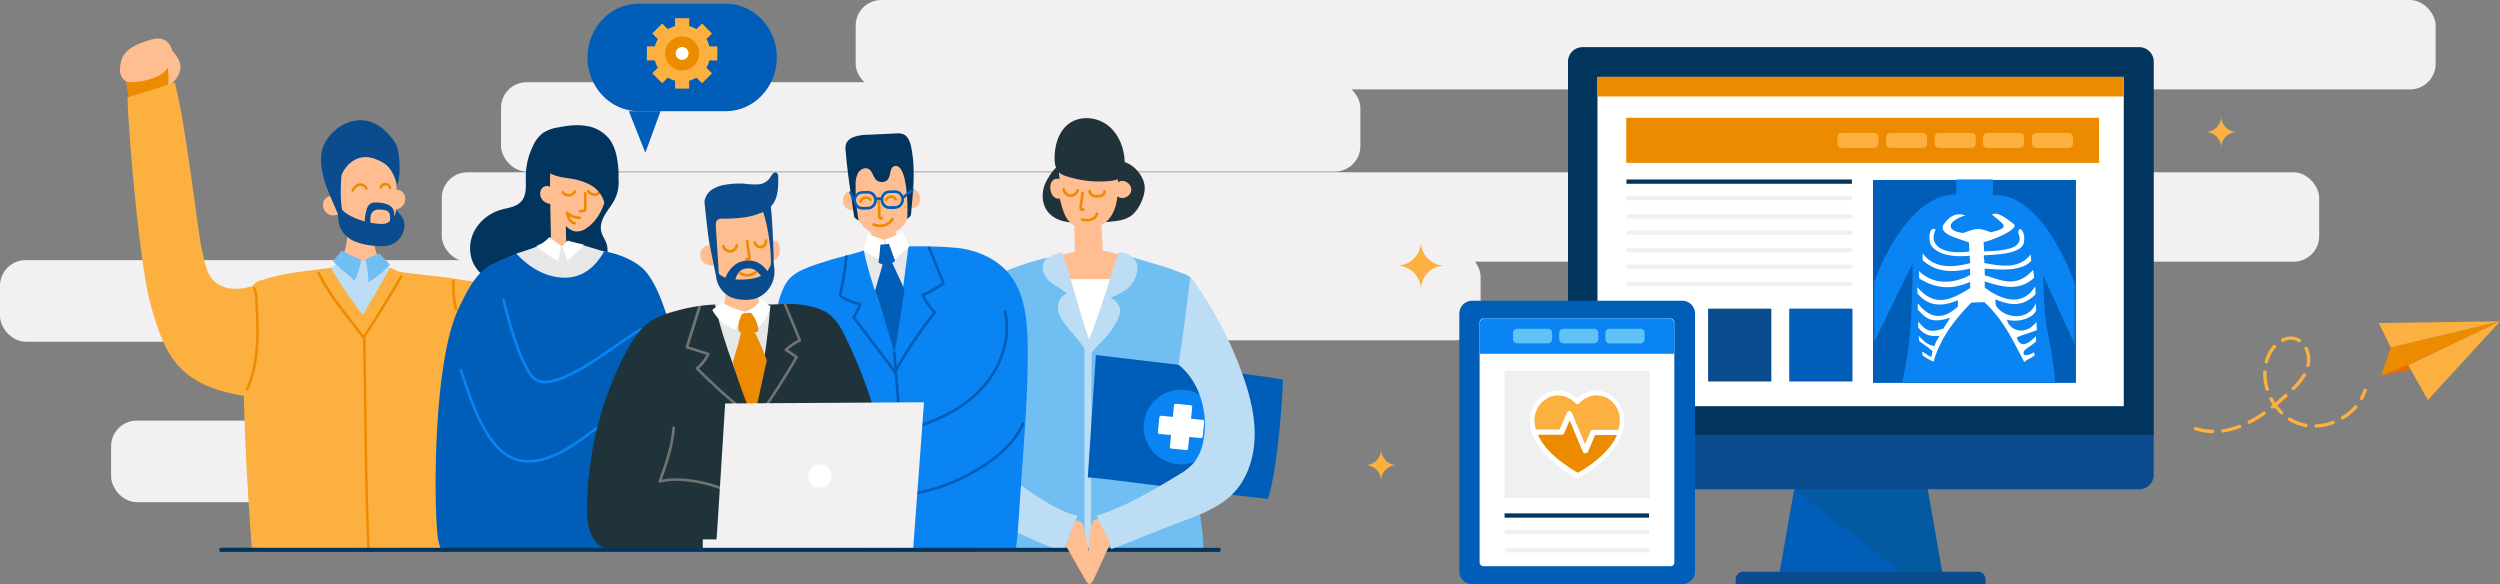 <svg id="Layer_1" data-name="Layer 1" xmlns="http://www.w3.org/2000/svg" viewBox="0 0 1171 273.74"><rect x="0" y="0" width="1171" height="273.74" fill="#808080" stroke="none"/><defs><style>.cls-1{fill:#f2f0f0;}.cls-2{fill:#ed8b00;}.cls-3{fill:#ea6a00;}.cls-4{fill:#fbb040;}.cls-5{fill:#272c66;}.cls-6{fill:#005eb8;}.cls-7{fill:#045aa0;}.cls-8{fill:#0a4c8e;}.cls-9{fill:#02355e;}.cls-10,.cls-20{fill:#fff;}.cls-11{fill:#0a84f2;}.cls-12{fill:#f0f0f0;}.cls-13{fill:#61c2f7;}.cls-14{fill:#ffbe92;}.cls-15{fill:#bdddf4;}.cls-16{fill:#21333a;}.cls-17{fill:#70bef2;}.cls-18{fill:#e6e7e8;}.cls-19{fill:#707372;}.cls-20{stroke:#ed8b00;stroke-miterlimit:10;stroke-width:5px;}</style></defs><rect class="cls-1" y="121.85" width="456.32" height="38.21" rx="12"/><rect class="cls-1" x="206.92" y="80.7" width="879.39" height="41.88" rx="12"/><rect class="cls-1" x="400.79" width="740.07" height="41.88" rx="12"/><rect class="cls-1" x="234.68" y="38.5" width="402.52" height="41.88" rx="12"/><rect class="cls-1" x="290.99" y="117.53" width="402.52" height="41.88" rx="12"/><rect class="cls-1" x="52.04" y="197.01" width="521.6" height="38.21" rx="12"/><polygon class="cls-2" points="1119.82 162.74 1115.31 175.94 1128.03 171.07 1171 150.5 1119.82 162.74"/><polygon class="cls-3" points="1115.31 175.94 1137.45 171.38 1131.58 169.38 1115.31 175.94"/><polygon class="cls-4" points="1119.82 162.74 1114.2 151.3 1171 150.5 1119.82 162.74"/><polygon class="cls-4" points="1171 150.5 1128.03 171.07 1137.2 187.41 1171 150.5"/><path class="cls-4" d="M1105.55,187.1a.87.87,0,0,0,.23.19.81.81,0,0,0,1.1-.31,22.33,22.33,0,0,0,1.67-3.83.81.81,0,1,0-1.53-.51,20.74,20.74,0,0,1-1.55,3.56A.8.8,0,0,0,1105.55,187.1Z"/><path class="cls-4" d="M1027.6,200.52a.8.8,0,0,1,1-.53,29,29,0,0,0,7.78,1.31.8.8,0,0,1,.79.82.82.82,0,0,1-.83.79,30.57,30.57,0,0,1-8.22-1.38.9.9,0,0,1-.39-.26A.81.81,0,0,1,1027.6,200.52Zm12.84,1.42a.81.81,0,0,1,.69-.91l.36-.06a37,37,0,0,0,7.31-2,.81.81,0,0,1,.58,1.51,38.92,38.92,0,0,1-7.64,2.07l-.39.06a.8.8,0,0,1-.73-.29A.78.78,0,0,1,1040.44,201.94Zm12.39-3.82a.81.81,0,0,1,.35-1.09,57.37,57.37,0,0,0,6.86-4.16.82.82,0,0,1,1.12.2.79.79,0,0,1-.2,1.12,59.82,59.82,0,0,1-7,4.28.81.81,0,0,1-1-.21Zm11-7a.8.8,0,0,1,.13-1.13l.53-.42a23.4,23.4,0,0,1-1.4-2.37.8.8,0,0,1,1.42-.75c.38.72.79,1.42,1.23,2.09,1.39-1.16,2.82-2.41,4.36-3.81a.8.8,0,0,1,1.13.06.81.81,0,0,1,0,1.14c-1.59,1.44-3.07,2.74-4.51,3.94a24.11,24.11,0,0,0,2.54,2.88.82.82,0,0,1,0,1.14.81.81,0,0,1-1.14,0,26.45,26.45,0,0,1-2.67-3l-.46.36a.81.81,0,0,1-1.13-.12Zm8,4.79a.8.8,0,0,1,1.11-.25,20.57,20.57,0,0,0,4.35,2.06,20.33,20.33,0,0,0,2.91.74.81.81,0,0,1,.65.93.82.82,0,0,1-.94.66,22.44,22.44,0,0,1-3.13-.8A22.68,22.68,0,0,1,1072,197a1,1,0,0,1-.19-.17A.8.8,0,0,1,1071.76,195.9Zm-10.63-13.35a25.51,25.51,0,0,1-1.13-8.3.81.81,0,0,1,.84-.77.8.8,0,0,1,.77.83,23.61,23.61,0,0,0,1.06,7.76.81.81,0,0,1-.53,1,.79.79,0,0,1-.86-.26A.72.72,0,0,1,1061.13,182.55Zm22.91,17a.82.82,0,0,1,.78-.84,24.36,24.36,0,0,0,7.68-1.58.8.8,0,0,1,1,.47.79.79,0,0,1-.47,1,25.59,25.59,0,0,1-8.19,1.69.82.82,0,0,1-.66-.29A.88.88,0,0,1,1084,199.6Zm-23.3-30.34c.19-.71.42-1.41.67-2.09a17.32,17.32,0,0,1,3.29-5.37.81.81,0,0,1,1.14-.05.79.79,0,0,1,.06,1.13,15.59,15.59,0,0,0-3,4.87,17.91,17.91,0,0,0-.62,1.92.81.81,0,0,1-1,.57.73.73,0,0,1-.41-.27A.79.79,0,0,1,1060.74,169.26Zm12.84,12.13a29.86,29.86,0,0,0,5-6.16.81.81,0,0,1,1.4.8,31.52,31.52,0,0,1-5.21,6.5.8.8,0,0,1-1.14,0l-.06-.06A.8.8,0,0,1,1073.58,181.39Zm22.9,14.83a.81.81,0,0,1,.28-1.11,27.29,27.29,0,0,0,2.94-2.07,24.73,24.73,0,0,0,3.07-3,.81.81,0,0,1,1.14-.08.8.8,0,0,1,.08,1.13,26,26,0,0,1-3.28,3.18,27.36,27.36,0,0,1-3.12,2.2.8.8,0,0,1-1-.18Zm-28.07-36.5a.81.81,0,0,1,.37-1.08,9,9,0,0,1,6.42-.71,8.19,8.19,0,0,1,2.14.95.8.8,0,1,1-.85,1.36,6.94,6.94,0,0,0-1.72-.76,7.3,7.3,0,0,0-5.28.61.8.8,0,0,1-1-.22A.56.56,0,0,1,1068.41,159.72Zm11.84,11.22a11.5,11.5,0,0,0-.88-7.4.8.8,0,1,1,1.44-.71,13,13,0,0,1,1,8.46.81.81,0,0,1-1.41.34A.85.85,0,0,1,1080.25,170.94Z"/><path class="cls-4" d="M1033,61.82a7.4,7.4,0,0,0,7.4-7.41,7.41,7.41,0,0,0,7.41,7.41,7.41,7.41,0,0,0-7.41,7.41A7.4,7.4,0,0,0,1033,61.82Z"/><path class="cls-4" d="M654.31,124.42a11.22,11.22,0,0,0,11.23-11.22,11.22,11.22,0,0,0,11.23,11.22,11.23,11.23,0,0,0-11.23,11.23A11.23,11.23,0,0,0,654.31,124.42Z"/><path class="cls-4" d="M639.5,217.86a7.4,7.4,0,0,0,7.41-7.4,7.4,7.4,0,0,0,7.4,7.4,7.4,7.4,0,0,0-7.4,7.41A7.41,7.41,0,0,0,639.5,217.86Z"/><rect class="cls-1" x="131.46" y="159.41" width="413.04" height="38.21" rx="12"/><path class="cls-5" d="M774.88,100.66v11.72a.84.84,0,0,0,1.68,0V100.66a.84.84,0,0,0-1.68,0Z"/><path class="cls-5" d="M781.28,105.85H770.16a.84.84,0,0,0,0,1.68h11.12a.84.84,0,0,0,0-1.68Z"/><polygon class="cls-6" points="909.7 268.02 833.57 268.02 840.41 229.03 902.86 229.03 909.7 268.02"/><polygon class="cls-7" points="909.7 268.02 902.86 229.03 840.41 229.03 890.32 268.02 909.7 268.02"/><path class="cls-8" d="M930,273.59H813v-2.2a3.57,3.57,0,0,1,3.6-3.6H926.41a3.55,3.55,0,0,1,3.6,3.6v2.2Z"/><path class="cls-8" d="M1008.82,204v18.45a6.81,6.81,0,0,1-6.73,6.73H741.18a6.82,6.82,0,0,1-6.73-6.73V204Z"/><path class="cls-9" d="M1008.82,204V28.82a6.82,6.82,0,0,0-6.73-6.73H741.18a6.82,6.82,0,0,0-6.73,6.73V204Z"/><rect class="cls-10" x="748.26" y="36.02" width="246.51" height="154.24"/><rect class="cls-2" x="748.26" y="36.02" width="246.51" height="9.17"/><rect class="cls-10" x="762.07" y="55.17" width="221.09" height="125.69"/><rect class="cls-6" x="838.08" y="144.57" width="29.61" height="34.12"/><rect class="cls-8" x="800.08" y="144.57" width="29.61" height="34.12"/><rect class="cls-2" x="761.73" y="55.17" width="221.44" height="21.12"/><path class="cls-4" d="M877.9,62.25H862.7a2,2,0,0,0-2,2v3a2,2,0,0,0,2,2h15.2a2,2,0,0,0,2-2v-3A2,2,0,0,0,877.9,62.25Z"/><path class="cls-4" d="M900.65,62.25h-15.2a2,2,0,0,0-2,2v3a2,2,0,0,0,2,2h15.2a2,2,0,0,0,2-2v-3A2,2,0,0,0,900.65,62.25Z"/><path class="cls-4" d="M923.4,62.25H908.19a2,2,0,0,0-2,2v3a2,2,0,0,0,2,2H923.4a2,2,0,0,0,2-2v-3A1.83,1.83,0,0,0,923.4,62.25Z"/><path class="cls-4" d="M946,62.25H930.82a2,2,0,0,0-2,2v3a2,2,0,0,0,2,2H946a2,2,0,0,0,2-2v-3C948.23,63.06,947.31,62.25,946,62.25Z"/><path class="cls-4" d="M969,62.25H953.8a2,2,0,0,0-2,2v3a2,2,0,0,0,2,2H969a2,2,0,0,0,2-2v-3A2,2,0,0,0,969,62.25Z"/><rect class="cls-6" x="877.32" y="84.3" width="95.05" height="95.05"/><path class="cls-11" d="M957.05,129.1l14.74,32.15V132.81s-14.39-43-38.3-41.43V84.07H916.32v7c-24.61,0-38.42,41.09-38.42,41.09v28l18-36.91c-.23,36.33-2.9,46.08-5,55.94h71.73C960.88,157.3,957.29,156.72,957.05,129.1Z"/><path class="cls-10" d="M920.73,100.9c-7.66,2.09-10.45,7.08-1.16,8.24,5.8-2.09,7.08-2.67,12.88-.35,9.28-2.09,6.62-3.37.58-8.24,2.32-1.39,5.45.7,10.1,4.29,3.59,2.56-12.54,8.71-14,8.48l.24,4.41c7.31-.24,19.61-.58,16-8.48.12-4.52,3.72-.58,2.56,4.65-1.63,5-12,5.33-18.57,5.68-.47.81.46,2.67,0,3.6,7.31,1.28,16.13,3.25,21.82-4l.23,3c-4.65,5.34-16.25,4.06-21.82,3.6.11,1.39,0,1.74.11,3.25,6.74,1.51,14.28,6.73,22.64-2.67l.46,3.71c-7.2,6.85-15.9,4-23.21,1.74.11.7,0,2.09.11,2.91,4.53,3.48,16.6,10.91,23.56-.58l.24,3.59c-6.62,7-13.7,4.65-18.92,2.44l.23,2.67c3,6,15,8.24,18.8-.81l.12,3.36c-1.74,3.95-8.47,5.69-13.58,4.41.35,3.95,7.78,8.48,13.69,1l.24,3.83c-3,1.16-6.39,2.2-9.4,3.36.92,4.07,4.17,4.65,8.93-.58,0,.7.12,1.63.12,2.44-1.63,1.63-4.06,2.9-5.69,4.53-.93,2.2.93,2.78,4.76.58-.35.93.7.93.23,1.39-1.39,1.39-3.48,1.86-4.87,3.25-6.27-12.07-10-19.85-18.69-28.09-2.09.12-4.06.12-6.15.24-7.31,7.66-14.27,16-17.64,27.62a19.86,19.86,0,0,1-5.22-3c.35-.35-.47-1.62,0-1.51,1.27.35,2.9,2.09,3.94,2.21.7.11.35-2.32.93-2.44-2.55-2.44-4.87-3.48-6.38-5l-.23-2.32c2.2,2.32,4.41,4.52,7.42,4.76.58-2.33,1.86-3.6,2.33-4.76-5.58.58-8-1.4-10-3.95v-2.78c3.37,3.94,5,5.68,12,3.25.11-.93,2.78-4.07,2.9-5-10,3.36-11.95-1-15.09-3.72V142c2.67,3.48,9.29,10.68,18.8,1.51v-2.9c-6.73,2.9-13.58,3.36-18.91-3.13l-.12-3c9,10.68,17.53,4.76,24.84.46-.12-.81,0-2.09-.12-2.9-10.33,4.64-18,2-23.79-1.62l-.12-3.49c6.15,6.16,15.44,6.5,24,1.86-.12-.81,0-2.2-.12-3-11.14,2.79-17.87.12-22.17-3.94v-3.25c5,7,13.47,7,22.29,4.64-.12-1.16-.12-2.32-.24-3.48-8.7.93-16.24-.93-18.45-5.57-1-4.06-.11-8.24,2.55-6.62-3.48,6.5,2.09,12.07,15.79,10.22-.12-.7-.23-3.6-.23-4.18-6-2.32-13.47-3.72-12.19-8,2.9-4.41,6.15-6.27,10.68-4.64Z"/><rect class="cls-9" x="761.83" y="84.07" width="105.61" height="2.01"/><rect class="cls-12" x="762.07" y="100.33" width="105.61" height="2.01"/><rect class="cls-12" x="762.07" y="116.23" width="105.61" height="2.01"/><rect class="cls-12" x="762.07" y="132.01" width="105.61" height="2.01"/><rect class="cls-12" x="761.83" y="91.73" width="105.61" height="2.01"/><rect class="cls-12" x="762.07" y="107.98" width="105.61" height="2.01"/><rect class="cls-12" x="762.07" y="123.88" width="105.61" height="2.01"/><path class="cls-6" d="M787.94,273.59H689.55a6,6,0,0,1-6-6V146.86a6,6,0,0,1,6-6h98.39a6,6,0,0,1,6,6V267.61A6,6,0,0,1,787.94,273.59Z"/><path class="cls-10" d="M782.51,265.22H694.89a1.85,1.85,0,0,1-1.84-1.84V151a1.85,1.85,0,0,1,1.84-1.84h87.52a1.85,1.85,0,0,1,1.85,1.84V263.38A1.72,1.72,0,0,1,782.51,265.22Z"/><path class="cls-11" d="M784.35,165.73h-91.3V151.55a2.37,2.37,0,0,1,2.39-2.39h86.42a2.38,2.38,0,0,1,2.4,2.39v14.18Z"/><rect class="cls-12" x="704.74" y="173.64" width="68.01" height="59.61"/><path class="cls-10" d="M738.65,224a1.38,1.38,0,0,0,.55-.09,77.88,77.88,0,0,0,7.83-5c5.61-4.33,9.75-8.93,11.87-13.72h0c0-.09.64-1.56,1-2.57a18.87,18.87,0,0,0,.92-5.8c0-7.64-6-13.9-13.25-13.9a12.9,12.9,0,0,0-8.84,3.59,12.85,12.85,0,0,0-8.83-3.59c-7.27,0-13.26,6.26-13.26,13.9a18.08,18.08,0,0,0,.93,5.8,19.1,19.1,0,0,0,1,2.57c2.21,4.7,6.16,9.3,11.87,13.53a43.53,43.53,0,0,0,7.82,5A.5.5,0,0,0,738.65,224Zm-8.83-38.75a11,11,0,0,1,8.1,3.68,1.16,1.16,0,0,0,.92.37,1.19,1.19,0,0,0,.92-.37,10.81,10.81,0,0,1,8.1-3.68c6,0,10.86,5.16,10.86,11.51a22,22,0,0,1-.65,4.6H746.2a1.33,1.33,0,0,0-1.2.73l-2.57,6-6.17-14.73a1.28,1.28,0,0,0-1.2-.74h0a1.32,1.32,0,0,0-1.19.74l-3.32,7.82H719.42a18.89,18.89,0,0,1-.65-4.51C718.86,190.47,723.83,185.22,729.82,185.22Z"/><path class="cls-4" d="M729.82,185.22a11,11,0,0,1,8.1,3.68,1.16,1.16,0,0,0,.92.37,1.19,1.19,0,0,0,.92-.37,10.81,10.81,0,0,1,8.1-3.68c6,0,10.86,5.16,10.86,11.51a22,22,0,0,1-.65,4.6H746.2a1.33,1.33,0,0,0-1.2.73l-2.57,6-6.17-14.73a1.28,1.28,0,0,0-1.2-.74h0a1.32,1.32,0,0,0-1.19.74l-3.32,7.82H719.42a18.89,18.89,0,0,1-.65-4.51C718.86,190.47,723.83,185.22,729.82,185.22Z"/><path class="cls-2" d="M720.61,204.18h0c-.09-.09-.09-.37-.27-.55h11.13a1.33,1.33,0,0,0,1.2-.74l2.58-6,6.16,14.73a1.29,1.29,0,0,0,1.2.73h0a1.33,1.33,0,0,0,1.2-.73l3.31-7.83h10.22a1.39,1.39,0,0,0-.1.37c-2.57,5.52-7.45,9.94-11.13,12.7a67.86,67.86,0,0,1-7,4.6,56,56,0,0,1-7-4.6C728.07,214,723.19,209.52,720.61,204.18Z"/><path class="cls-13" d="M725.08,154H710.63a2,2,0,0,0-1.94,1.93v2.95a2,2,0,0,0,1.94,1.93h14.45a1.94,1.94,0,0,0,1.93-1.93V156A1.89,1.89,0,0,0,725.08,154Z"/><path class="cls-13" d="M746.7,154H732.26a2,2,0,0,0-1.94,1.93v2.95a2,2,0,0,0,1.94,1.93H746.7a2,2,0,0,0,1.94-1.93V156A1.89,1.89,0,0,0,746.7,154Z"/><path class="cls-13" d="M768.33,154H753.88A1.94,1.94,0,0,0,752,156v2.95a1.94,1.94,0,0,0,1.93,1.93h14.45a2,2,0,0,0,1.94-1.93V156A1.84,1.84,0,0,0,768.33,154Z"/><rect class="cls-9" x="704.74" y="240.47" width="67.68" height="2.01"/><rect class="cls-12" x="704.89" y="256.73" width="67.68" height="2.01"/><rect class="cls-12" x="704.74" y="248.13" width="67.68" height="2.01"/><path class="cls-6" d="M340,52.09H299.07c-13.15,0-23.9-11.33-23.9-25.17h0c0-13.85,10.75-25.18,23.9-25.18H340c13.14,0,23.89,11.33,23.89,25.18h0C363.85,40.76,353.1,52.09,340,52.09Z"/><polygon class="cls-6" points="294.55 52.09 302.28 71.54 309.38 52.09 294.55 52.09"/><path class="cls-14" d="M162.82,98.41c-.41,8.19,1.43,20.68-6.08,26.33s-14.16,7.34-23.19,5.35c6.76,5.79,28.43,35.27,37.14,35.65,16.28.7,20.12-25,35.95-21-7.24-9.41-15.51-14.16-25.66-19.85-6.7-3.76-6.71-17.45-6.65-25.92l-6.15,1.57Z"/><path class="cls-15" d="M159.84,120.67a24.44,24.44,0,0,0,18.52-.06c1.28,1.54,2.57,3.08,3.85,4.63a1.38,1.38,0,0,1,.39.72,1.53,1.53,0,0,1-.36,1c-4.78,7-6.87,15.86-11.9,22.72-7.3-6-15.25-13.6-19-22.52,1-.29,7.69-3.45,8.76-6.5"/><path class="cls-4" d="M212.11,146.34a14.88,14.88,0,0,0-1.43-5.7c-1.23-2.19-3.44-3.54-5.56-4.78-7.43-4.32-14.64-6.81-22.37-10.49-2.55,4.61-12.65,22-12.65,22-1,0-12.75-17.19-15-22-11.76,1.78-20.92,2.1-32.27,5.79a6.72,6.72,0,0,0-5.67,5.62c-1.87,6.6-2.26,13.54-2.64,20.41C113.12,182.46,115.63,225.6,118,258l88.61.26C209.92,216.54,213.54,159.23,212.11,146.34Z"/><path class="cls-14" d="M546.46,208.24c-2.11-3-4.48-5.9-5.36-9.49-1-4,0-8.21,1-12.2l11.13-44.78c.79-3.2,1.58-6.59.68-9.75-1.1-3.83-27.19-13.05-37.35-14.59q-.36-6.6-.73-13.21l-12.54,1c-.1,4.36.23,8.29.13,12.65-14.17,3.71-24.8,5.47-41.58,13.63,7.9,17.94,12,33.58,15,53.1.54,3.5,1,7.11.23,10.56-.93,4.25-3.57,7.81-5.81,11.47C463,220.11,458.32,240.07,458,258.27H562.1C561.68,240.28,556.69,222.62,546.46,208.24Z"/><path class="cls-14" d="M183.51,89.61a4,4,0,0,1,5.85,1.45,5.06,5.06,0,0,1-1.77,6.25,5.21,5.21,0,0,1-6.32-.86Z"/><path class="cls-14" d="M168.25,63.16c-2.5-1.24-5.62-.29-7.63,1.7a15.35,15.35,0,0,0-3.71,7.67,45.36,45.36,0,0,0-.64,13.37,39,39,0,0,0,3.31,13.83c2.07,4.26,5.46,8,9.75,9.53A11.77,11.77,0,0,0,182,106.47c2.25-2.49,3.24-6,3.69-9.37A37.71,37.71,0,0,0,179,70.44c-2.93-4-7.22-7.61-12-7.34Z"/><path class="cls-14" d="M157.19,92.23a4,4,0,0,0-5.62,2.25,5,5,0,0,0,2.53,6,5.24,5.24,0,0,0,6.15-1.73Z"/><path class="cls-8" d="M186.24,86.29c1.46-4.05,1.37-15.77-1.34-19.76-13.66-20.2-32.82-6.1-34.32,5.24-1.47,11.16,5.31,21.84,9.27,32.31l1.65.21c-2.15-6.66-2.11-15-1.57-22,.1-1.28,5.47-11.93,16-7.76,5.13,2,7.3,3.79,10.26,11.79Z"/><path class="cls-8" d="M185.4,103.57c-.59.44-.41-1.07-.63-1.8,0,0-.05-1.52-.13-2.28a4.7,4.7,0,0,0-2.72-3.56,12.8,12.8,0,0,0-4.42-1c-1.5-.15-3.17-.24-4.35.75a5.42,5.42,0,0,0-1.5,2.76,21.26,21.26,0,0,0-.82,6,.73.73,0,0,0,.11.46.67.67,0,0,0,.38.2l2.18.58c0-1,0-2,0-2.94a6.9,6.9,0,0,1,.27-2.23,3.66,3.66,0,0,1,3.55-2.37c1.49.07,3.89.09,4.81,1.33,1.09,1.45.5,5.46-.2,5.59a6.1,6.1,0,0,1,3.43-1.55Z"/><path class="cls-8" d="M185.34,98.3c2.58,2.16,4.55,5,4,8.47a10,10,0,0,1-5.94,7.75c-2.51,1-5.29.85-8,.59a29.25,29.25,0,0,1-9.68-2.23A12.49,12.49,0,0,1,159,105.6a20.14,20.14,0,0,1-.65-5.43c-.06-1.83-.11-3.67-.17-5.51,1.06.5,1.29,1.92,1.77,3,1,2.43,9.65,7.17,19.3,7.22,3.47,0,7-4.25,6.05-6.61Z"/><path class="cls-14" d="M78.36,40.38c1.8-1,6.15-3.89,6.16-9.4,0-3.66-5.32-9.33-7.07-10,1.24,5.27-.49,14.25.68,19.53"/><path class="cls-2" d="M60.72,49.18q-.9-6-1.79-12.09c-.31-2.07-.58-4.35.44-6.15a8,8,0,0,1,3-2.68,41.73,41.73,0,0,1,8.77-4,6.18,6.18,0,0,1,3.64-.35c2.25.67,3.25,3.42,3.62,5.85a49.92,49.92,0,0,1,.31,11.77"/><path class="cls-4" d="M186.93,127.28c6.5,1.1,19.73,2.2,25.5,3.18,28.94,4.92,54.81,4.58,84,1.91-1.05,6.4-.56,18.25-1.61,24.65a4.58,4.58,0,0,1-.92,2.44,3.89,3.89,0,0,1-2.17.94c-6.27,1.13-12.7.35-19.05.55-6.92.22-13.74,1.6-20.58,2.67-17.87,2.78-36,3.44-54,4.1a2.78,2.78,0,0,1-1.89-.38,3.18,3.18,0,0,1-.88-2.21c-1.44-11.47-7-26.37-8.4-37.85"/><path class="cls-16" d="M524.42,76c3.92-1.53,12.79,5.92,11.7,13.48-.63,4.37-3.27,9.71-6.87,12s-9.26,2.3-13.43,2.74c-3.76.39-5.27.11-9,.18-5.87.11-12.52-.56-16.17-5.4-2.9-3.85-2.94-9.59-.66-13.89s4.75-7.93,9.27-9.12,11.09-.09,15.65.93c5.21,1.17,4.94-3.67,9.55-.88"/><path class="cls-14" d="M498,70.16a12.59,12.59,0,0,1,9.19-10.44,11.93,11.93,0,0,1,12.51,5.39c2,3.18,2.45,7.08,2.89,10.84l1.11,9.41c2.39-1.77,6.33.51,6.19,3.59s-4.27,5-6.49,2.94c-1.51,14.86-12.1,15.18-13.75,15.41a10.5,10.5,0,0,1-8.9-3.61c-2.31-2.49-3.56-7.36-4.37-10.73-2.6.66-4.51-2.41-4.44-5.23s1.79-4.62,4.36-3.81c-.7-5.3-.06-9,1.5-14.13.24-.8.89-1.78,1.61-1.43"/><path class="cls-17" d="M526.71,119c8.81,3.59,16.43,4.72,25.25,8.31,1.41.58,5.09,1.59,5.8,3,.54,1.08.42,6.89.34,8.1-1.12,17.85-5.69,34.35-11.36,51.21-.84,2.5-1.74,5.13-1.28,7.73.4,2.25,1.76,4.15,3,6,9.5,14.13,14.88,37,15.26,54.34-40.11-.52-71.47,1.82-107.1-2.12a67.5,67.5,0,0,1,12.53-47.86c1.95-2.62,4.14-5.16,5.24-8.28,1.61-4.55.66-9.61-.37-14.33A422.66,422.66,0,0,0,461.2,139.2a9.47,9.47,0,0,1-.75-4.21c.38-2.8,3.07-4.48,5.51-5.66a111.68,111.68,0,0,1,30.67-9.74q7.1,20.83,14.2,41.66,7.94-21.13,15.88-42.28"/><polygon class="cls-10" points="510.53 130.75 521.24 130.75 515.88 145.66 510.53 160.56 505.17 145.66 499.81 130.75 510.53 130.75"/><path class="cls-15" d="M523.89,118.2c-.4.77-9,29.4-13.77,40.86-4.33-12-8.33-28.85-12.65-40.86-3.69,1.14-8.31,2.1-9,6.07-.58,3.13,1.47,6.17,3.88,8.08s5.29,3.17,7.54,5.3c-2.76.45-4.5,3.69-4.33,6.63s1.78,5.56,3.53,7.85c3.81,5,8.66,9.34,11.06,15.24,1.66-3.48,4.54-6.08,7.23-8.75a34.06,34.06,0,0,0,6.32-9.39c2.45-5-.37-8.43-3.79-9.88.76,0,5.34-1.88,7.81-3.9a12.79,12.79,0,0,0,5-10.68c-.31-4.19-5.35-6.84-8.75-6.57"/><path class="cls-15" d="M511.39,163.79c-.24.35-.34,93.79-.34,93.79l-3.07.1,0-95.79Z"/><path class="cls-16" d="M526.61,81.3c-1.23,2.49-4.25,3.24-6.92,3.49a49.77,49.77,0,0,1-20.23-2.26,8.62,8.62,0,0,1-3.39-1.77c-1.7-1.62-2.09-4.25-2.1-6.67,0-5.74,1.68-11.81,5.87-15.49,5.74-5,15-4,20.48,1.33s7.43,13.95,6.12,21.69"/><path class="cls-15" d="M461.86,131.93a181.21,181.21,0,0,0-20.18,47.28c-2.51,9.39-4.28,19.15-3.47,28.87s4.46,19.44,11.37,25.93,37.52,21.25,48.58,24.21c1.72-5.28,4.51-10.82,6.53-16.69-12.9-2.5-34.95-20.62-37-22.65a22.86,22.86,0,0,1-5.35-10.16c-3.5-12.61-.58-27.43,8.64-36.28-3.42-13.53-6.09-26.87-9.13-40.51"/><path class="cls-14" d="M407.21,104.84c1.26,3,1.45,11.67-1.45,12.86a1.89,1.89,0,0,0-1.13.76c-.25.53.2,1.08.35,1.64a373.56,373.56,0,0,0,14.2,42.54c.81-15,8-31.45,8.85-46.5a6.71,6.71,0,0,1-6.95-1s-2.31-7.78-1.9-10.33c-2.82.34-7.32-1.48-10-.51"/><path class="cls-11" d="M405.44,117c-5.8,2.2-11.94,3.25-17.84,5.17s-14.87,4.23-18.65,9.37c-5,6.83-6.48,19.88-5.83,28.5,1.05,14,8.63,24.64,9.92,38.6.9,9.68.74,19.59,3.41,28.9a95.19,95.19,0,0,0,6.4,15.41c.67,1.39-4.89,11.3-3.66,12.16,1.06.74,9.7,1.44,10.95,1.64,23.66,3.69,43-.59,66.9.8,4,.24,17.12.25,18.37,0,1-.2,1.87-16.76,2.25-22.22q.73-10.35,1.46-20.69c1.22-17.44,2.45-34.91,2.25-52.4-.15-12-1.3-24.86-8.69-33.95-5.08-6.24-12.57-9.88-20.22-11.53s-28.18-1.4-28.18-1.4c-.49,16.18-3.34,32.39-5.35,47.16-3.51-14.47-9.94-28.62-13.09-45.3"/><path class="cls-9" d="M289.62,85.41a42.57,42.57,0,0,0-.8-12.18A21.25,21.25,0,0,0,286,65.92,16.86,16.86,0,0,0,274.68,59c-4.44-.76-9-.17-13.4.72a17.64,17.64,0,0,0-7,2.58,15.64,15.64,0,0,0-4.6,6,33.27,33.27,0,0,0-3.41,14.6c0,3.85.5,8.16-1.84,11.12s-6.1,3.2-9.46,4.15a20.73,20.73,0,0,0-12.47,9.48,17.22,17.22,0,0,0-.71,15.86c1.77,3.51,4.83,6.08,7.9,8.4,5,3.81,10.57,7.31,16.72,8.18,5.47.78,11-.58,16.28-2.23,4.84-1.51,9.69-3.31,13.78-6.43s7.37-7.75,8-13a10.15,10.15,0,0,0-.14-3.52c-.56-2.31-2.19-4.21-2.72-6.53-.61-2.7.39-5.55,1.79-7.91s3.2-4.45,4.45-6.9a18,18,0,0,0,1.85-10"/><path class="cls-14" d="M261.93,72.32A4.18,4.18,0,0,0,259,74.69a11.89,11.89,0,0,0-1,3.88,56.55,56.55,0,0,0-.33,8.92,3.13,3.13,0,0,0-4.29,1.45,4.55,4.55,0,0,0,.87,4.9,5.83,5.83,0,0,0,4.63,1.69,22.19,22.19,0,0,0,6.39,10.54,8.29,8.29,0,0,0,4.32,2.35,7.77,7.77,0,0,0,5.19-1.6c5.09-3.43,8.1-9.53,9.39-15.75a26.26,26.26,0,0,0,.13-11.4,14.87,14.87,0,0,0-6.1-9.18,13,13,0,0,0-9.13-1.67,19.65,19.65,0,0,0-8.57,4"/><path class="cls-14" d="M257.73,94.32c.06,5.33.27,12.38.33,17.71a2.92,2.92,0,0,1-.19,1.35,2.83,2.83,0,0,1-2,1.22,128.37,128.37,0,0,0-25.27,9.49,35.78,35.78,0,0,0,12,7.34,46,46,0,0,0,7.7,1.68c7.94,1.23,16.08,2.07,23.94.44s14.34-5.62,18.33-12.85c-8.59-1.94-16-4.34-24.59-6.28a4.29,4.29,0,0,1-2.64-1.32c-.42-.56,0-11.94-.91-16.64-.13-.6-5.19-3.79-6.16-3.56"/><path class="cls-18" d="M257.25,111.55c-3.42,4.1-12,6-15.41,7.27a17.57,17.57,0,0,0,10.61,10.53A37,37,0,0,0,265.51,131c3.16-.25,8.74-.79,11.56-2.3,4.32-2.31,7.18-5.67,9.84-9.93-5.87-1.28-12.92-3.92-18.78-5.2a3,3,0,0,0-1.45-.08,4.43,4.43,0,0,0-1.31.86c-2.68,2-7.08.55-8.12-2.76"/><path class="cls-10" d="M257.23,111.18a14.83,14.83,0,0,1-6,4,56.09,56.09,0,0,0,10.06,7,30.21,30.21,0,0,0,1.38-7c-.09-.23-3.93-3-5.14-4.08"/><path class="cls-10" d="M263.66,115.11l2-2.12a.9.9,0,0,1,.45-.3c.23,0,.42.2.66.26,1.68.44,4.67,1.22,6.68,1.61a80.79,80.79,0,0,1-7.72,7.65l-2.28-6.82"/><path class="cls-6" d="M231.9,123.15c-8.44,3.23-13.1,13-17.12,21.42-13,27.34-11.47,103-9.23,109.67.23.69.51,3.29,2.27,3.29,78.2,0,81,2.34,120-7.38a307.85,307.85,0,0,0-15.91-103.63c-2.25-6.69-4.8-13.43-9.1-18.89s-13.49-8.92-19.83-9.9c-4.29,7.71-10.61,12.62-19.09,12.33s-16.09-4.83-22-11.24c-3.6,1.61-6.86,2.78-10.4,4.56"/><path class="cls-11" d="M235.26,140.52a179.6,179.6,0,0,0,6.31,21.67,77.92,77.92,0,0,0,4.24,9.91c1.15,2.2,2.51,4.61,4.56,6.11a9,9,0,0,0,6.09,1.31,27.14,27.14,0,0,0,8-2.24c6.54-2.75,12.57-6.69,18.44-10.64,5.37-3.63,10.58-7.52,16.1-10.92.5-.31,1-.61,1.51-.9a.63.63,0,0,0-.64-1.08c-5.21,3-10,6.65-15,10a144.29,144.29,0,0,1-18.09,11.08,37.06,37.06,0,0,1-8.21,3.06,11,11,0,0,1-6.47-.15c-2-.81-3.28-2.88-4.32-4.65a60.57,60.57,0,0,1-4.26-9.17A174.68,174.68,0,0,1,237,142.38c-.18-.73-.35-1.46-.52-2.19s-1.38-.46-1.2.33Z"/><path class="cls-11" d="M215.26,173.53c1.91,5.53,3.67,11.11,5.85,16.55,2.44,6.12,5.31,12.2,9.4,17.41a28.08,28.08,0,0,0,6.41,6.09,18.72,18.72,0,0,0,8.49,3c6.94.73,13.84-2.07,19.77-5.43,4.93-2.79,9.32-6.29,13.95-9.53.31-.22.62-.43.94-.63.68-.43.05-1.52-.63-1.08-1.71,1.07-3.29,2.34-4.91,3.54-2.39,1.77-4.83,3.49-7.36,5.06-5.67,3.53-12.12,6.71-18.92,6.92a18.12,18.12,0,0,1-9.06-2,23.57,23.57,0,0,1-6.55-5.38c-4.22-4.8-7.15-10.71-9.6-16.57-2.28-5.45-4.12-11.07-6-16.67-.18-.56-.37-1.11-.56-1.66-.26-.76-1.47-.43-1.21.33Z"/><path class="cls-14" d="M333.88,121.05q-.45-6.43-.89-12.85c-.19-2.85-.36-5.85.8-8.43a10.81,10.81,0,0,1,6.29-5.41,29.88,29.88,0,0,1,8.2-1.35c2.3-.17,4.73-.3,6.76.84,2.89,1.64,4.06,5.32,4.75,8.69a81.8,81.8,0,0,1,1.69,17.73,15.44,15.44,0,0,1-1,6.24c-1.13,2.47-3.95,9.26-19.07,6.87-4.59-.73-7.4-8.65-7.8-13.52"/><path class="cls-14" d="M334.66,115.05c-.62-.94-3.23-.33-4.2.19a5,5,0,0,0-2.09,6.12,5.59,5.59,0,0,0,6.36,2.83"/><path class="cls-14" d="M359.42,113.15c1.4-.56,6-1.79,5.85,3.81,0,1.56.16,1.63-.62,3a4.74,4.74,0,0,1-3.65,2.33"/><path class="cls-14" d="M339.28,130.92c.54,4.73,1,9.79-1.06,14a25.45,25.45,0,0,0,18.27.93A65.62,65.62,0,0,1,354,129.73c-4.14,2.58-9.24,2.54-14,2.42"/><path class="cls-16" d="M335,142.64a78.39,78.39,0,0,0-17.84,2.86c-4.77,1.23-9.57,2.8-13.55,5.82-4.72,3.58-7.94,8.91-10.74,14.27A160.2,160.2,0,0,0,275,237.5a34.39,34.39,0,0,0,1.22,11.09c1.15,3.54,3.51,6.81,6.83,8.13a17.79,17.79,0,0,0,6.89.8l51.54-.84c25.92-.42,51.86-.84,77.75-2.32a229.74,229.74,0,0,0-22.81-95.7c-2.14-4.43-4.56-9-8.46-11.76-3.35-2.41-7.45-3.28-11.45-4-6.85-1.13-10.84-.13-17.78-.31-2.19,15.48-2,34.63-5.12,49.65-7.13-14-14.45-34.35-18.55-49.65"/><path class="cls-18" d="M335,142.64c3.52,18,13.3,41,18.15,52.73,3.33-15.76,6.62-37.34,7.64-52-8.46,2.68-5.67,5.09-11.75,3.53-2-.52-9.73-4-11.75-4.54"/><path class="cls-19" d="M314.91,200.25c-.57,8.69-3.54,16.95-6.48,25.07a.64.64,0,0,0,.77.77,33.21,33.21,0,0,1,10.75-.71,62.67,62.67,0,0,1,11.46,1.94,55,55,0,0,1,5.63,1.79c.75.29,1.08-.92.33-1.21A60.62,60.62,0,0,0,326.52,225a53.64,53.64,0,0,0-11.73-.92,28.17,28.17,0,0,0-5.92.84l.77.77c3-8.24,5.94-16.59,6.52-25.4.06-.81-1.19-.8-1.25,0Z"/><rect class="cls-1" x="329.18" y="252.65" width="12.14" height="4.88"/><path class="cls-8" d="M329.88,93.69s1.42,14,2.1,18.32,3.36,17,3.36,17c.71-.09.69.07,1.4,0l-1.43-22.77c-.06-1.16-.05-2.52.81-3.25a3.48,3.48,0,0,1,2.35-.56c5.93,0,12-.32,17.53-2.55a13.68,13.68,0,0,0,5.6-3.76c3-3.63,3-9,2.91-13.75a1.71,1.71,0,0,0-.72-1.42c-1.3-.86-2.37,1.12-3.19,2.4a7.15,7.15,0,0,1-5.33,3,33.06,33.06,0,0,1-6.2-.27,36.66,36.66,0,0,0-9.41.47,15.33,15.33,0,0,0-6.19,2.29A7.89,7.89,0,0,0,330,94.39"/><path class="cls-8" d="M360.85,95.18c1.08,7.54,1.7,27.87,1.49,28.42a1.17,1.17,0,0,1-1.23.82,85.5,85.5,0,0,0-3.89-26"/><path class="cls-8" d="M335.43,126.68a12.2,12.2,0,0,0,7.13,12.63,15.82,15.82,0,0,0,4.8,1.05,17.28,17.28,0,0,0,5.65-.29,13,13,0,0,0,8.51-7.15,14.22,14.22,0,0,0,.09-11.47c-.76,4-2,10.37-17.92,9.41-3-.18-6.73-1.45-8.26-4.18"/><path class="cls-10" d="M338.36,141.69a32.81,32.81,0,0,0,10.69,4.3l-4.17,7.9a.89.89,0,0,1-.41.46.77.77,0,0,1-.47-.06,19.38,19.38,0,0,1-10.35-9.1,46.36,46.36,0,0,1,4.71-3.5"/><path class="cls-10" d="M349.05,146a27.61,27.61,0,0,0,4.18,6.39c.41.49,1,1,1.58.9a1.91,1.91,0,0,0,1-.63,20,20,0,0,0,5.06-9.2l-3.74-2.64a1.09,1.09,0,0,0-.45-.21c-.36,0-.65.27-.89.56a13.18,13.18,0,0,1-6.71,4.83"/><path class="cls-2" d="M347.53,147c1.09-.1,2.12-.45,3.21-.46a2.2,2.2,0,0,1,1,.13,2,2,0,0,1,.74.71,15.37,15.37,0,0,1,2.71,6.62,1.65,1.65,0,0,1-.08,1c-.29.56-1.07.67-1.73.71-2,.11-4.09.13-6.13.05a1.6,1.6,0,0,1-.69-.12,1.38,1.38,0,0,1-.59-1c-.57-2.6.52-5.24,1.6-7.7"/><path class="cls-2" d="M347,155.81c-.61,3.93-3.64,13.11-3.69,13.94s6.54,21.59,9.85,25.62c1-3.17,5.09-22.79,6-26.33.13-.46-3.91-10.51-6.19-14.43a19.57,19.57,0,0,1-5.79,1"/><path class="cls-14" d="M402.49,73.7a26.92,26.92,0,0,0-3.4,16c-1.37-.47-4.33.63-4.32,4.48,0,2.82,2.93,4.63,5.32,4.3,1.91,6.45,7,11.71,13.37,11.8s12.65-5.75,12.5-12.51c2.63,0,5-1.79,5-4.17,0-3.14-1.38-4.7-3.91-5.46.14-3.48.12-8.84-1.25-12a12,12,0,0,0-7-6.92c-3-.94-6.14-.32-9.17.31-2.85.59-6.05,1.44-7.47,4.11"/><path class="cls-6" d="M470.18,146.28c2.1,9.34-.16,19.19-4.93,27.36-4.92,8.42-12.55,14.8-21.05,19.4a90.32,90.32,0,0,1-15.11,6.36c-.76.25-.43,1.46.34,1.21,9.51-3.11,18.76-7.44,26.43-14a46.37,46.37,0,0,0,15.32-24.41,36.38,36.38,0,0,0,.21-16.28c-.18-.79-1.39-.46-1.21.33Z"/><path class="cls-6" d="M429.83,231.43a77.12,77.12,0,0,0,21.23-7.12c7.71-3.73,15.15-8.48,21.13-14.67a37,37,0,0,0,7.51-10.87c.32-.73-.76-1.37-1.08-.63-3.2,7.4-9.32,13.23-15.8,17.83a89.39,89.39,0,0,1-22.23,11.35,65.32,65.32,0,0,1-11.09,2.9c-.79.13-.46,1.33.33,1.21Z"/><path class="cls-18" d="M404.63,117.4c2.92,14.85,10.39,32.43,14.55,46.63,1.95-14.53,4.32-33.55,6.27-48.08-3.3-.79-7.31-3.24-10.7-3.31-3.13-.07-7.71,2.64-10.12,4.76"/><path class="cls-10" d="M406.28,109.37c-.55,2.43-1.11,4.86-1.66,7.3a1,1,0,0,0,0,.73,1,1,0,0,0,.37.33c2.95,1.85,6.8,3.69,9.75,5.54-.12-3.67-.66-7.94-.63-11a57.68,57.68,0,0,1-7.84-2.89"/><path class="cls-10" d="M414.75,112.05a83,83,0,0,0,1.89,11.11c.33.27,6.25-4.91,8.81-7.21a1.27,1.27,0,0,0,.45-.62c.05-.24-2.42-4.66-3.2-6.63a42.27,42.27,0,0,1-7.95,3.35"/><path class="cls-6" d="M412.36,114.63c-.18,2.8-.48,5.61-.88,8.39a25.08,25.08,0,0,0,3.89,1.65,1.22,1.22,0,0,0,.65.09c.18-.05,2.13-1.67,3-2.36a.52.52,0,0,0,.18-.21.5.5,0,0,0-.07-.37c-.21-.44-2.68-7.55-2.75-7.58a.25.25,0,0,0-.17,0c-1.17.17-2.64.22-3.81.4"/><path class="cls-6" d="M413.67,123.17c-1.11,3.68-2.42,8.33-3.53,12a3.48,3.48,0,0,0-.23,1.27,4.75,4.75,0,0,0,.41,1.31c2.57,6.92,8,25.23,8.63,27.6.64-2.11,3.23-20.52,4.72-29.47.05-.31-4.16-9.33-5.65-12.55-1.53.17-2.82-.35-4.35-.18"/><path class="cls-19" d="M327,143.69q-2.94,9.38-5.89,18.75a.62.62,0,0,0,.43.76l10.05,3.23-.38-.92a18.75,18.75,0,0,1-5.18,6.57.64.64,0,0,0,0,.89,260,260,0,0,0,21.6,19.58q3.19,2.58,6.48,5.07c.64.48,1.27-.6.63-1.08a257,257,0,0,1-21.95-18.68q-3-2.84-5.87-5.78V173a19.65,19.65,0,0,0,5.37-6.83.63.63,0,0,0-.37-.92l-10-3.22.43.77q3-9.37,5.9-18.74c.24-.77-1-1.1-1.21-.34Z"/><path class="cls-19" d="M354.66,197.23q7.9-11.21,15-22.91c1.36-2.23,2.69-4.47,4-6.73a.63.63,0,0,0-.23-.85l-4.93-3.46.13,1a26.49,26.49,0,0,1,6.33-4.35.63.63,0,0,0,.29-.71l-6-14.51-.85-2.06c-.3-.74-1.51-.42-1.2.33l6,14.51.85,2.06.29-.7a28,28,0,0,0-6.59,4.55.63.63,0,0,0,.13,1l4.93,3.46-.22-.86q-6.92,11.85-14.61,23.22-2.19,3.23-4.44,6.41c-.47.66.62,1.29,1.08.64Z"/><path class="cls-6" d="M434.57,116.17q3.4,8.3,6.8,16.59l.29-.71a49.85,49.85,0,0,1-9.8,5.55.65.65,0,0,0-.22.86,31.44,31.44,0,0,0,5.85,8.29v-.89a202.11,202.11,0,0,0-15,21.44c-1.32,2.21-2.58,4.45-3.8,6.71-.38.71.7,1.34,1.08.63a180,180,0,0,1,13.94-21.85q2.28-3.06,4.64-6a.65.65,0,0,0,0-.89,30.32,30.32,0,0,1-5.66-8l-.22.85a50.06,50.06,0,0,0,9.79-5.55.63.63,0,0,0,.29-.7q-3.4-8.3-6.8-16.6c-.3-.73-1.51-.41-1.21.34Z"/><path class="cls-6" d="M395.77,120.18a119.66,119.66,0,0,1-2.95,18,.65.65,0,0,0,.29.7,21.64,21.64,0,0,0,9.64,4.1l-.43-.77a38.7,38.7,0,0,1-3,6.13.6.6,0,0,0,0,.63l19.41,25.63c.48.63,1.57,0,1.08-.63l-19.41-25.63V149a39.38,39.38,0,0,0,3.13-6.43.62.62,0,0,0-.43-.77,20.78,20.78,0,0,1-9.35-4l.29.71a122.75,122.75,0,0,0,3-18.37c.07-.8-1.18-.8-1.25,0Z"/><path class="cls-6" d="M418.28,165.24q1,12.06,1.94,24.13c.06.8,1.31.81,1.25,0q-1-12.06-1.94-24.13c-.06-.8-1.32-.81-1.25,0Z"/><path class="cls-1" d="M335.25,257.53c.26-.77,4.41-68.55,4.41-68.55l93.15-.56-5.12,69.11Z"/><path class="cls-2" d="M273.52,90.56v7a2,2,0,0,1,0,.48c-.07.09-.59.11-.76.13l-1.22.17a.62.62,0,0,0-.44.77.65.65,0,0,0,.77.44l1.38-.19a2.21,2.21,0,0,0,1-.31,1.32,1.32,0,0,0,.49-1.09c0-.49,0-1,0-1.49,0-2,0-4,0-6a.63.63,0,0,0-1.25,0Z"/><path class="cls-2" d="M275,89.8a4,4,0,0,0,6.79.2.63.63,0,0,0-1.08-.64,2.83,2.83,0,0,1-2.41,1.16,2.88,2.88,0,0,1-2.22-1.35c-.43-.68-1.52,0-1.08.63Z"/><path class="cls-2" d="M263.2,90.53a4.08,4.08,0,0,0,3.48,1.53A4.22,4.22,0,0,0,269.89,90a.63.63,0,0,0-1.08-.63,2.92,2.92,0,0,1-2.21,1.46,2.88,2.88,0,0,1-2.51-1.17.64.64,0,0,0-.89,0,.65.65,0,0,0,0,.89Z"/><path class="cls-2" d="M271.56,101.36A8,8,0,0,1,266,99.19a.63.63,0,0,0-1.05.61c.6,2.15,1.51,4.84,4,5.38.78.18,1.12-1,.33-1.2-2-.45-2.63-2.81-3.11-4.51l-1.05.61a9.3,9.3,0,0,0,6.44,2.54.63.63,0,0,0,0-1.26Z"/><path class="cls-2" d="M338.15,115.37a3.84,3.84,0,0,0,7.54-.32.65.65,0,0,0-.43-.77.64.64,0,0,0-.77.44,2.81,2.81,0,0,1-2.45,2.36,2.75,2.75,0,0,1-2.69-2,.62.62,0,0,0-1.2.34Z"/><path class="cls-2" d="M352.92,113.68a3.42,3.42,0,0,0,3.77,2.69,3.53,3.53,0,0,0,2.74-3.72.65.65,0,0,0-.63-.62.64.64,0,0,0-.63.62,2.28,2.28,0,0,1-1.74,2.5,1.81,1.81,0,0,1-.69-.05,2,2,0,0,1-.76-.37,2.2,2.2,0,0,1-.85-1.38.63.63,0,0,0-1.21.33Z"/><path class="cls-2" d="M349.35,113.17c.38,2.75.75,5.5,1.13,8.24l.06-.48c.13-.3.59-.27.2-.25l-.38,0a7.5,7.5,0,0,0-.93.15c-.78.19-.45,1.4.34,1.21a6.86,6.86,0,0,1,1.11-.13.81.81,0,0,0,.77-.44,3.19,3.19,0,0,0-.1-1.4l-.2-1.48q-.41-2.89-.79-5.77a.63.63,0,0,0-.77-.44.65.65,0,0,0-.44.77Z"/><path class="cls-2" d="M346.5,128.58a6.77,6.77,0,0,0,8.06-.72c.57-.59-.33-1.49-.9-.9a5.52,5.52,0,0,1-6.52.52c-.69-.45-1.33.65-.64,1.1Z"/><path class="cls-8" d="M339.87,130.58a2.61,2.61,0,0,1,.32-1.44c1.3-2.74,3.77-5.53,6.55-6.43a10.61,10.61,0,0,1,7.74.09c1.89.72,4.58,3,5.3,5l-2.94,1.83-1.67-1.93c-.92-1.06-2.76-2.45-6.12-1.86-2.47.44-3.86,2.47-4.55,5a1.12,1.12,0,0,1-.31.6.89.89,0,0,1-.58.1l-3.95-.24"/><path class="cls-9" d="M400.1,101.62c-1.52-10.75-3.08-20-4-30.86a8.12,8.12,0,0,1,.16-3.26,5.64,5.64,0,0,1,3.26-3.18,19.74,19.74,0,0,1,7-1.2l13.14-.62a7.77,7.77,0,0,1,3.43.34c2.36,1,3.32,3.92,3.81,6.54,2,10.36.75,20.36-.16,30.87-.12,1.38-1.82,2-1.84,2.4a73.93,73.93,0,0,0-.88-17.39c-.51-3.23-2-7.6-4.36-7.53-2.9.09-2.31,3.51-3.39,5.65A3.46,3.46,0,0,1,413,85.27c-4.19-.09-3.67-4.9-6.23-6.18-1.76-.87-3.94.31-4.92,2.06a12,12,0,0,0-1.07,5.95,79.4,79.4,0,0,0,1.42,16.15c-.56,0-2.14-1.63-2.14-1.63"/><path class="cls-2" d="M415.6,93.94a3.07,3.07,0,0,1,.17-.31l.08-.11c0-.07,0,0,0-.06a1.45,1.45,0,0,1,.21-.22l.12-.12c.09-.07-.05,0,0,0l.28-.19.12-.06.07,0a1.31,1.31,0,0,1,.28-.09l.16,0h.07a2.08,2.08,0,0,1,1.9.9.64.64,0,0,0,.86.22.63.63,0,0,0,.22-.85,3.35,3.35,0,0,0-3-1.52,3.42,3.42,0,0,0-2.73,1.87.64.64,0,0,0,.23.86.63.63,0,0,0,.85-.22Z"/><path class="cls-2" d="M403.64,94.6a2.18,2.18,0,0,1,1.68-1.4h.5l.12,0,.17,0,.16,0s.1,0,0,0a2.23,2.23,0,0,1,.94.76.63.63,0,0,0,.85.22.62.62,0,0,0,.23-.85A3.35,3.35,0,0,0,405.06,92a3.46,3.46,0,0,0-2.63,2.29.63.63,0,0,0,1.21.33Z"/><path class="cls-2" d="M410.87,93.66a39.62,39.62,0,0,1,.33,6.16,4.06,4.06,0,0,0,.3,2.51,1.29,1.29,0,0,0,2,.22c.53-.61-.35-1.5-.88-.89,0,0,.07.06,0,0s-.06,0-.11-.14a1.86,1.86,0,0,1-.06-.88c0-.78.05-1.56,0-2.33a40.41,40.41,0,0,0-.34-4.66.63.63,0,0,0-1.25,0Z"/><path class="cls-2" d="M408.93,105.65a7.47,7.47,0,0,0,9.65-2.74c.42-.68-.66-1.31-1.08-.63a6.19,6.19,0,0,1-7.94,2.28c-.71-.37-1.35.71-.63,1.09Z"/><path class="cls-6" d="M406.65,96.89l-1.55,0a11.22,11.22,0,0,1-1.64,0,3.15,3.15,0,0,1-2.2-4.46,3,3,0,0,1,2.14-1.66,10.85,10.85,0,0,1,1.61-.07c.52,0,1.05-.05,1.58,0a2.85,2.85,0,0,1,2.32,1.3,3.13,3.13,0,0,1-2.26,4.87c-.81,0-.81,1.29,0,1.26a4.39,4.39,0,0,0,2-8.12,4.61,4.61,0,0,0-2.6-.55c-.73,0-1.46,0-2.19.06a4.19,4.19,0,0,0-2.87,1.26,4.48,4.48,0,0,0,.49,6.6c1.5,1.14,3.46.8,5.22.75C407.45,98.12,407.45,96.87,406.65,96.89Z"/><path class="cls-6" d="M419.36,96.53l-1.59,0a9.09,9.09,0,0,1-1.65,0A3.14,3.14,0,0,1,414,92.13a3,3,0,0,1,2.14-1.66,10.71,10.71,0,0,1,1.6-.07c.53,0,1.06-.05,1.58,0a2.86,2.86,0,0,1,2.33,1.3,3.13,3.13,0,0,1-2.27,4.87c-.8,0-.81,1.29,0,1.26a4.39,4.39,0,0,0,1.9-8.15,4.79,4.79,0,0,0-2.55-.52c-.73,0-1.47,0-2.2.06a4.16,4.16,0,0,0-2.94,1.35,4.49,4.49,0,0,0,.57,6.51c1.5,1.14,3.46.8,5.22.75C420.16,97.76,420.17,96.51,419.36,96.53Z"/><path class="cls-6" d="M410.36,93.77l.55-.11.12,0c.13,0-.14,0,0,0l.28,0a8.37,8.37,0,0,1,1.12,0,.63.63,0,0,0,.63-.63.65.65,0,0,0-.63-.62,8.35,8.35,0,0,0-2.44.22.61.61,0,0,0-.43.77.62.62,0,0,0,.77.43Z"/><path class="cls-6" d="M423.72,92.81c1.26-1.12,2.56-2.18,3.9-3.16a.64.64,0,0,0,.22-.86.61.61,0,0,0-.85-.22q-2.16,1.58-4.15,3.35a.63.63,0,0,0,0,.89.64.64,0,0,0,.88,0Z"/><path class="cls-6" d="M400.46,93c-.51-1-1-2.08-1.54-3.13a.63.63,0,0,0-1.08.64l1.54,3.12a.64.64,0,0,0,.86.23.64.64,0,0,0,.22-.86Z"/><path class="cls-4" d="M122,132.92c-3.78,1.2-7.64,2.37-11.59,2.38S102.3,134,99.63,131c-3.08-3.53-3.72-8.62-4.91-13.24-1.91-7.41-7.57-59.58-12.92-79.37-2.89,1.51-15.31,5-22.07,7.3.2,13.17,5.4,78.77,11.25,98.54,2.86,9.63,5.9,19.61,12.45,27C93.34,182.3,108.9,185,123.3,186.64a2.89,2.89,0,0,0,2.31-.4,3.21,3.21,0,0,0,.74-2.25,253.36,253.36,0,0,0-1.3-47.85"/><path class="cls-14" d="M57.1,27.5A18.14,18.14,0,0,0,56.2,33a6,6,0,0,0,2.36,4.77c1.55,1,3.5.8,5.3.55A30.84,30.84,0,0,0,74,35.63a12.5,12.5,0,0,0,6.66-8c.8-3.57-.83-7.82-4.09-9.12-2.11-.84-4.48-.38-6.65.31C65,20.38,59.08,22.51,57.1,27.5"/><path class="cls-17" d="M159.94,117.48,156,122.25c1.66,2.37,9.13,7.82,9.93,9.38a28.35,28.35,0,0,0,3.21-10.08,50.63,50.63,0,0,1-9.06-4.28"/><path class="cls-17" d="M171.28,121.4l5.89-2.51a.85.85,0,0,1,.43-.1.87.87,0,0,1,.44.3l4.52,4.78c.05,0,.1.1.09.17a.24.24,0,0,1-.09.15,62.72,62.72,0,0,1-9.95,8.12,49.49,49.49,0,0,0-1.49-11"/><path class="cls-6" d="M567.23,172.68l-53.92-6.39q-1.89,28.68-3.8,57.35c5.7,0,60.87,7.74,84.4,10,5-15,7.33-55.22,6.92-55.78s-20.77-2.81-33.6-5.18"/><path class="cls-2" d="M497.62,88.74a4.19,4.19,0,0,0,3.64,3.52,4.13,4.13,0,0,0,4.14-3,.63.63,0,0,0-1.21-.33A2.87,2.87,0,0,1,501.26,91a3,3,0,0,1-2.43-2.61.63.63,0,0,0-1.21.34Z"/><path class="cls-2" d="M509.77,89.39a2.85,2.85,0,0,0,1.12,2.33,4.36,4.36,0,0,0,2.82.82,6.26,6.26,0,0,0,2.93-.55A2.45,2.45,0,0,0,518,89.66a.65.65,0,0,0-.63-.62.63.63,0,0,0-.62.62c.18,1.54-2,1.62-3,1.63a3.19,3.19,0,0,1-2-.49,1.66,1.66,0,0,1-.71-1.41c0-.81-1.22-.81-1.25,0Z"/><path class="cls-2" d="M506.52,90.08c-.29,2-.57,4.07-.85,6.11-.11.8-.26,1.77.4,2.38a1.28,1.28,0,0,0,2-.19.63.63,0,0,0-1.08-.63c.08-.14,0,.06-.06-.1a1.35,1.35,0,0,1-.09-.77c.06-.68.18-1.36.28-2,.2-1.48.41-3,.61-4.43a.65.65,0,0,0-.43-.77.62.62,0,0,0-.77.44Z"/><path class="cls-2" d="M506.73,103.42a8.09,8.09,0,0,0,5-.15,4.74,4.74,0,0,0,2.73-3,.62.62,0,0,0-1.2-.33,3.52,3.52,0,0,1-2.1,2.21,6.91,6.91,0,0,1-4.1.06c-.79-.18-1.12,1-.34,1.2Z"/><path class="cls-2" d="M165.72,89.52c.65-1,1.44-2.35,2.79-2.46a2.66,2.66,0,0,1,2.61,1.54.6.6,0,0,0,.82.22.61.61,0,0,0,.22-.82,3.87,3.87,0,0,0-3.65-2.14c-1.84.13-2.92,1.62-3.83,3.06-.41.65.63,1.26,1,.6Z"/><path class="cls-2" d="M178.89,88a1.89,1.89,0,0,1,.67-.82,1.56,1.56,0,0,1,.53-.24l.15,0s0,0,0,0h.06c.11,0,.23,0,.34,0s-.13,0,.05,0l.15,0,.15,0c.16,0-.07,0,.08,0s.18.09.27.15a.83.83,0,0,1,.19.15,1.74,1.74,0,0,1,.59,1,.62.62,0,0,0,.74.42.61.61,0,0,0,.42-.74,2.87,2.87,0,0,0-5.55-.29.6.6,0,0,0,1.16.31Z"/><path class="cls-2" d="M118.56,135.23a11.7,11.7,0,0,1,.9,4.53c.1,1.55.18,3.1.26,4.65.16,3.13.28,6.26.3,9.39a84.54,84.54,0,0,1-1.56,18.31,50.93,50.93,0,0,1-3.18,9.94c-.31.7.72,1.31,1,.6,5.25-11.79,5.26-25,4.64-37.62-.09-1.8-.19-3.59-.3-5.39a12.91,12.91,0,0,0-1.06-5c-.33-.69-1.37-.09-1,.61Z"/><path class="cls-2" d="M211.84,131.6A45.69,45.69,0,0,0,213,144.94c.18.75,1.33.43,1.16-.32a44.88,44.88,0,0,1-1.14-13c.05-.77-1.15-.77-1.19,0Z"/><path class="cls-2" d="M148.72,128.17c4.09,8.59,10.09,16,15.88,23.52l5.31,6.86a.61.61,0,0,0,.94-.12q9.18-14.2,17.7-28.83a.6.6,0,0,0-1-.6q-8.52,14.61-17.7,28.82l.95-.12c-3-3.92-6.09-7.84-9.1-11.77-2.85-3.71-5.63-7.47-8.1-11.44a70.41,70.41,0,0,1-3.8-6.92c-.34-.7-1.37-.09-1,.6Z"/><path class="cls-2" d="M170,158.43c.26,12.8.4,25.6.56,38.41s.34,25.62.69,38.43q.28,10.74.77,21.45c0,.77,1.24.77,1.2,0-.59-12.75-.92-25.51-1.15-38.27s-.36-25.65-.52-38.48q-.15-10.77-.36-21.54a.6.6,0,0,0-1.19,0Z"/><path class="cls-9" d="M254.28,71.25c-1.94,3-.16,7.41,2.73,9.44s6.51,2.38,9.94,2.93a27.7,27.7,0,0,1,9.57,3,13.37,13.37,0,0,1,6.4,7.79,2.57,2.57,0,0,0,.6,1.3,1.43,1.43,0,0,0,2-.45,4.69,4.69,0,0,0,.64-2.3,54.36,54.36,0,0,0,.23-12.68c-.57-4.19-2.23-8.37-5.3-11.11-2.59-2.31-5.94-3.41-9.25-4.17s-7-1.28-10.32-.4A10.33,10.33,0,0,0,254,71.46"/><path class="cls-11" d="M570.58,202a17.51,17.51,0,0,0-15.4-19.37c-.49-.05-1-.07-1.45-.09a17.48,17.48,0,0,0-3.94,34.62c.47.1.94.18,1.42.24A17.51,17.51,0,0,0,570.58,202Z"/><path class="cls-10" d="M563.35,204.44a.82.82,0,0,1-.3.56.77.77,0,0,1-.6.18l-5.42-.53-.53,5.42a.82.82,0,0,1-.91.73l-6.88-.68a.82.82,0,0,1-.74-.9l.54-5.41-5.41-.53h0a.82.82,0,0,1-.56-.3.81.81,0,0,1-.18-.6l.68-6.89a.83.83,0,0,1,.9-.74l5.41.53.54-5.41a.83.83,0,0,1,.9-.74l6.89.69a.82.82,0,0,1,.74.9l-.54,5.4,5.41.54h0a.82.82,0,0,1,.74.9Z"/><path class="cls-9" d="M103.32,258.48H552.16c6.06,0,12.13.11,18.19,0h.8c.8,0,.8-1.9,0-1.9H122.31c-6.06,0-12.13-.11-18.19,0h-.8c-.8,0-.8,1.9,0,1.9Z"/><path class="cls-14" d="M521.24,252l-8.82,19.12c-.46,1-1,2.1-2.07,2.37a84.26,84.26,0,0,1,1-27.71,3.65,3.65,0,0,1,.69-1.71,3.28,3.28,0,0,1,1.33-.79l6.19-2.46"/><path class="cls-14" d="M503.89,243.61c2.12.62-1-.28,1.15.33a3.42,3.42,0,0,1,1.4.66,3.59,3.59,0,0,1,.82,1.64,83.73,83.73,0,0,1,3.38,27.5c-1-.17-1.72-1.21-2.26-2.16l-9.24-16.13Z"/><path class="cls-15" d="M557.61,129.56a179.15,179.15,0,0,1,24.15,45.16c3.3,9.11,5.91,18.67,5.93,28.42s-2.77,19.79-9.1,26.91S563.09,240.7,554.32,244c-10.76,4-23.06,9.19-33.82,13.19-1.2-6.12-4.28-10-6.79-15.68,12.64-3.73,27.55-12.43,38.85-19.45a26.68,26.68,0,0,0,6.69-5.33,23.12,23.12,0,0,0,4.46-10.62c2.4-12.9-1.78-27.38-11.72-35.31,2.24-13.8,3.76-27.34,5.62-41.21"/><circle class="cls-10" cx="384.03" cy="222.98" r="5.5"/><path class="cls-4" d="M336,28.32v-6.6h-3.73a13.07,13.07,0,0,0-1.41-3.39l2.64-2.64L328.85,11l-2.64,2.64a13.14,13.14,0,0,0-3.4-1.41V8.52h-6.6v3.73a13.07,13.07,0,0,0-3.39,1.41L310.18,11l-4.67,4.67,2.64,2.64a12.93,12.93,0,0,0-1.41,3.39H303v6.6h3.73a13.07,13.07,0,0,0,1.41,3.39l-2.64,2.64L310.18,39l2.64-2.64a13.07,13.07,0,0,0,3.39,1.41v3.73h6.6V37.79a13.14,13.14,0,0,0,3.4-1.41L328.85,39l4.66-4.67-2.64-2.64a13.07,13.07,0,0,0,1.41-3.39Z"/><circle class="cls-20" cx="319.51" cy="25.02" r="5.5"/></svg>